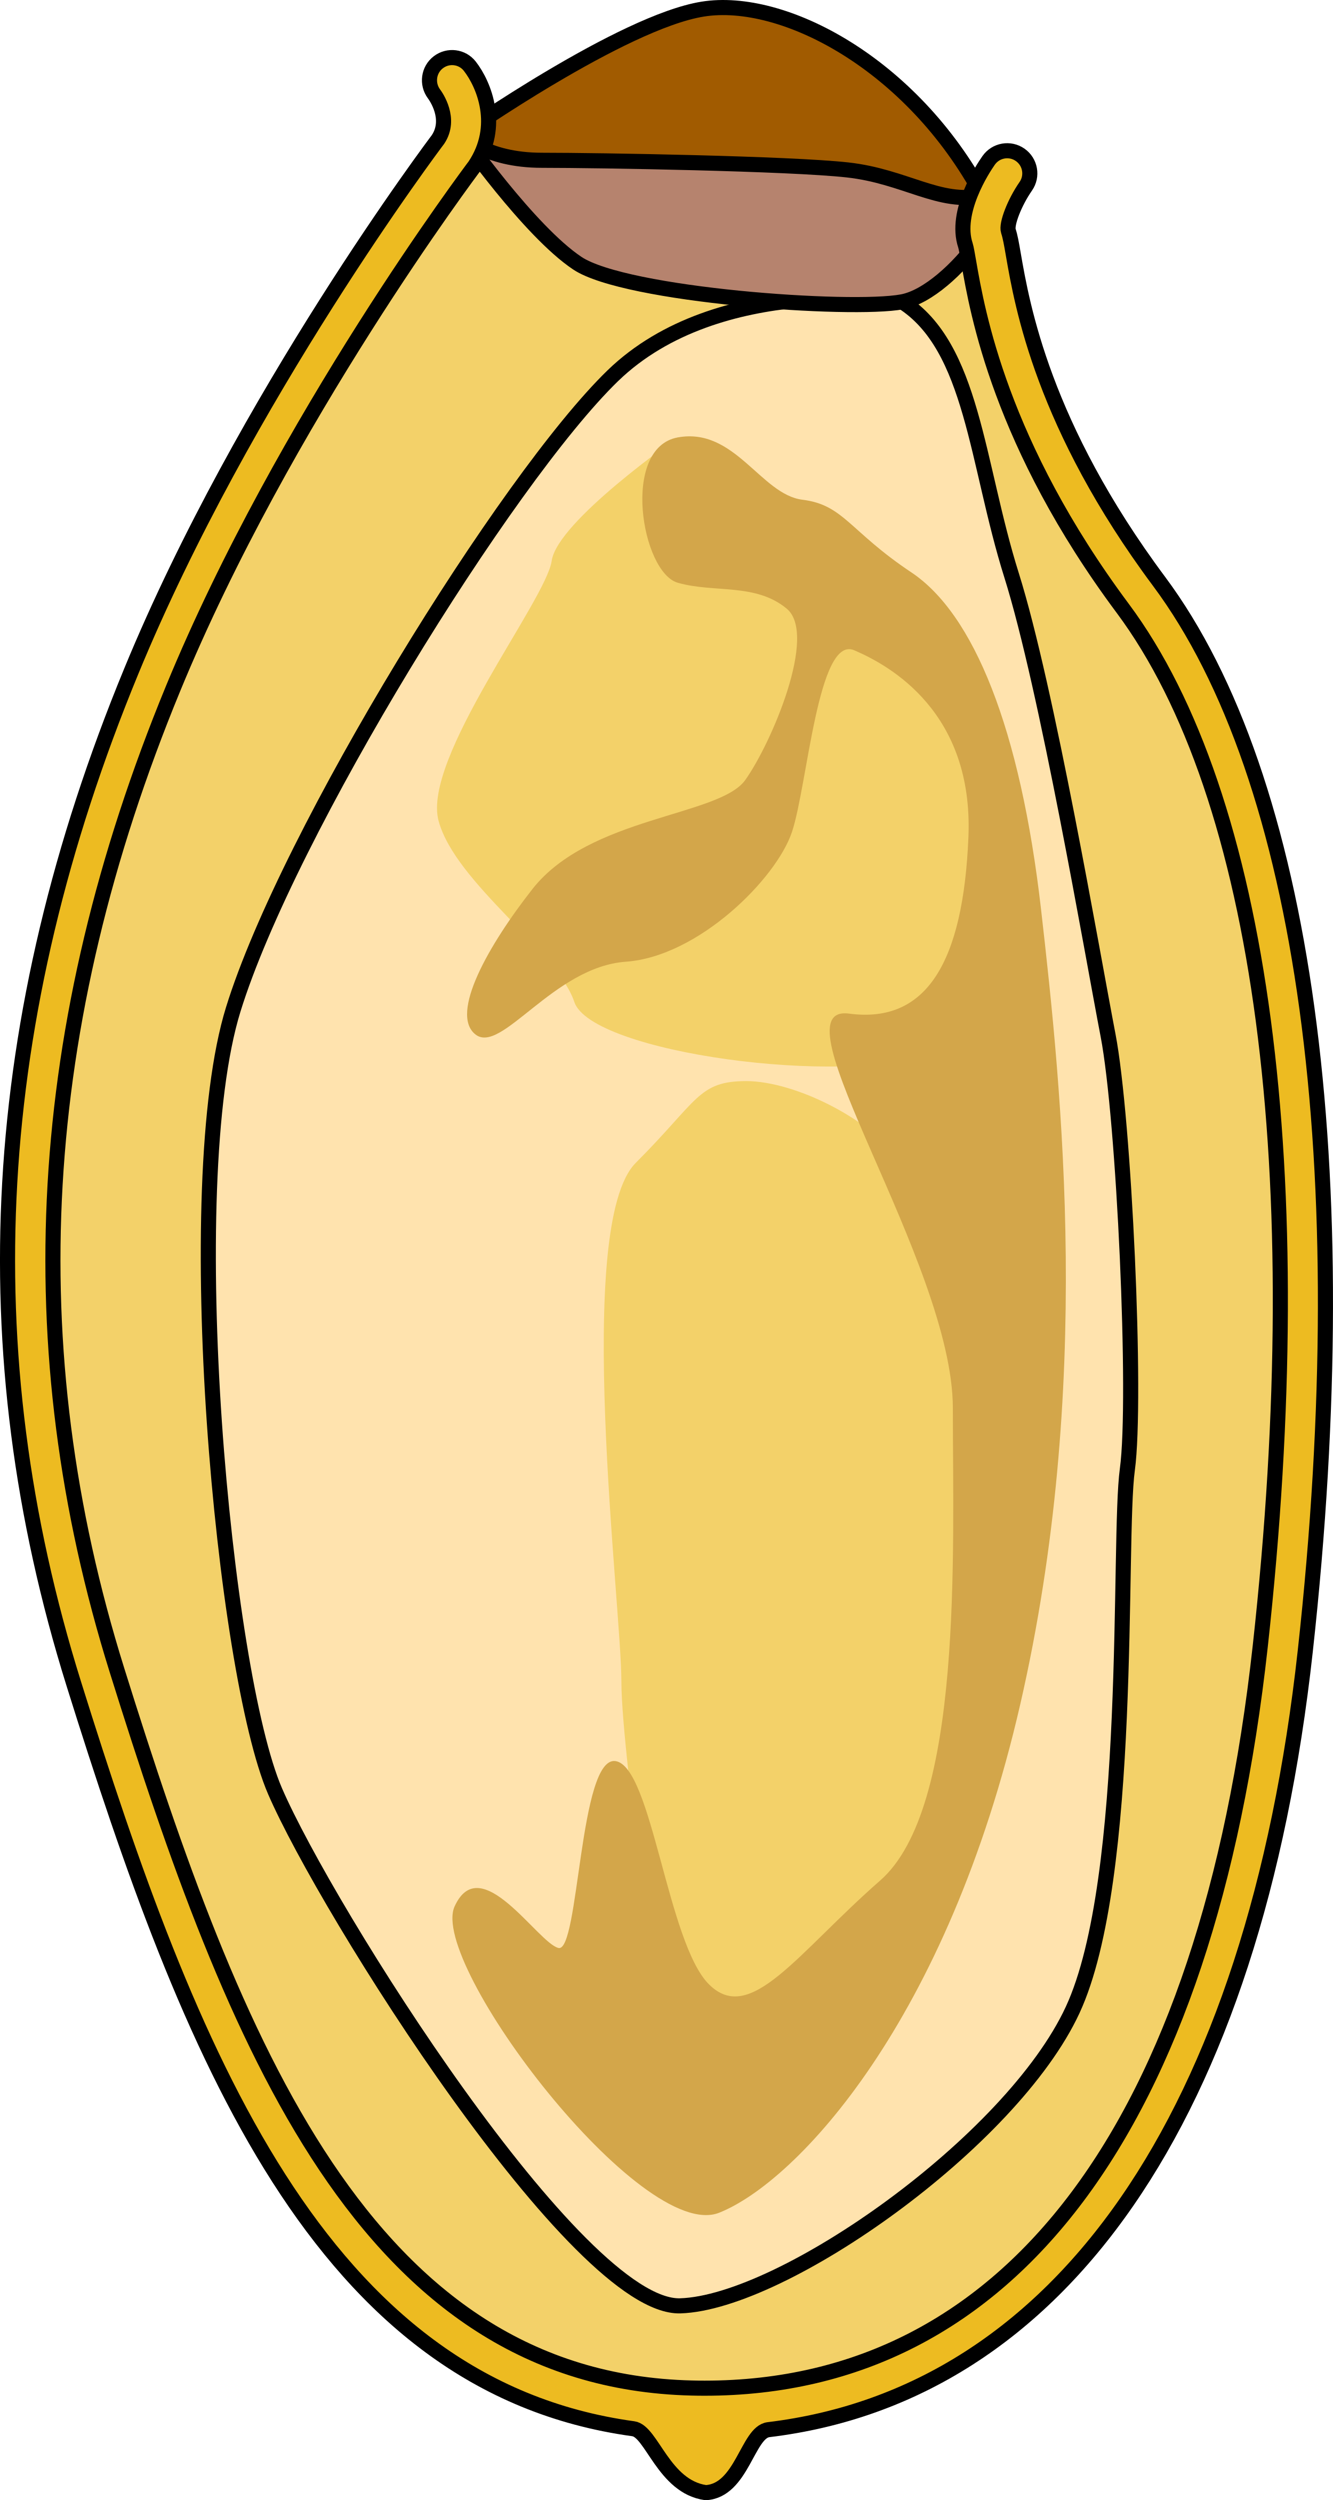 <?xml version="1.0" encoding="utf-8"?>
<!-- Generator: Adobe Illustrator 26.5.0, SVG Export Plug-In . SVG Version: 6.00 Build 0)  -->
<svg version="1.1" id="Camada_1" xmlns="http://www.w3.org/2000/svg" xmlns:xlink="http://www.w3.org/1999/xlink" x="0px" y="0px"
	 width="88.34px" height="165.668px" viewBox="0 0 88.34 165.668" enable-background="new 0 0 88.34 165.668" xml:space="preserve">
<g>
	<path fill="#F3D169" d="M31.472,10.978c-0.16,0.252-12.648,16.789-20.003,34.652C2.271,67.966,1.056,89.243,7.754,110.678
		c7.738,24.765,16.475,47.036,38.083,47.557c0.289,0.008,0.578,0.011,0.863,0.011c20.262,0,33.322-17.415,36.819-49.164
		c3.448-31.296,0.127-56.36-9.111-68.767c-8.12-10.903-9.637-19.643-10.207-22.933c0,0-0.974-4.291-2.128-4.753
		c-1.154-0.462-22.161-3.463-24.7-3.463S33.765,7.364,31.472,10.978z"/>
	<path fill="#FFE3AE" stroke="#000000" stroke-linecap="round" stroke-linejoin="round" stroke-miterlimit="10" d="M59.79,19.999
		c0,0-12.149-1.918-19.183,4.902c-7.034,6.821-21.528,30.267-25.151,41.99c-3.623,11.723-0.639,43.908,2.771,51.795
		c3.41,7.886,20.036,34.317,26.856,34.104c6.821-0.213,21.954-10.87,26.004-19.609c4.05-8.739,2.984-31.119,3.624-35.809
		c0.639-4.689-0.213-23.233-1.279-28.775c-1.066-5.542-4.05-23.02-6.395-30.48C64.692,30.657,64.479,22.983,59.79,19.999z"/>
	<path fill="#A15B00" stroke="#000000" stroke-linecap="round" stroke-linejoin="round" stroke-miterlimit="10" d="M30.589,8.916
		c0,0,10.657-7.46,15.986-8.313c5.329-0.853,13.855,3.623,18.544,12.363C65.119,12.965,48.919,25.328,30.589,8.916z"/>
	<path fill="#B6836E" stroke="#000000" stroke-linecap="round" stroke-linejoin="round" stroke-miterlimit="10" d="M30.589,8.916
		c0,0,1.492,1.705,5.329,1.705s16.412,0.213,20.249,0.639c3.837,0.426,6.093,2.323,8.952,1.705c2.859-0.617-1.918,6.394-5.329,7.034
		c-3.41,0.64-18.331-0.426-21.528-2.558C35.065,15.31,30.589,8.916,30.589,8.916z"/>
	<path fill="#EDBB21" d="M46.771,165.168c-2.789-0.389-3.576-4.066-4.797-4.234c-20.82-2.852-29.455-24.947-37.084-49.362
		c-6.916-22.13-5.672-44.074,3.805-67.085C16.202,26.256,28.901,9.407,29.028,9.24c0.909-1.368-0.143-2.853-0.266-3.018
		c-0.492-0.659-0.367-1.598,0.287-2.097c0.654-0.5,1.584-0.384,2.089,0.266c0.945,1.215,2.078,3.969,0.333,6.587
		c-0.178,0.239-12.648,16.789-20.003,34.652C2.271,67.966,1.056,89.243,7.754,110.678c7.738,24.765,16.475,47.036,38.083,47.557
		c0.289,0.008,0.578,0.011,0.863,0.011c20.262,0,33.322-17.415,36.819-49.164c3.448-31.296,0.127-56.36-9.111-68.767
		c-8.12-10.903-9.637-19.643-10.207-22.933c-0.079-0.456-0.169-0.973-0.219-1.122c-0.738-2.216,1.15-5.08,1.537-5.632
		c0.475-0.68,1.412-0.843,2.089-0.368c0.678,0.475,0.844,1.409,0.369,2.088c-0.742,1.068-1.301,2.509-1.149,2.963
		c0.121,0.363,0.204,0.839,0.328,1.559c0.589,3.389,1.966,11.324,9.658,21.654c9.687,13.007,13.217,38.844,9.688,70.886
		c-3.394,30.803-16.243,49.257-35.575,51.585C49.544,161.161,49.171,165.039,46.771,165.168z"/>
	<path fill="none" stroke="#000000" stroke-linecap="round" stroke-linejoin="round" stroke-miterlimit="10" d="M46.771,165.168
		c-2.789-0.389-3.576-4.066-4.797-4.234c-20.82-2.852-29.455-24.947-37.084-49.362c-6.916-22.13-5.672-44.074,3.805-67.085
		C16.202,26.256,28.901,9.407,29.028,9.24c0.909-1.368-0.143-2.853-0.266-3.018c-0.492-0.659-0.367-1.598,0.287-2.097
		c0.654-0.5,1.584-0.384,2.089,0.266c0.945,1.215,2.078,3.969,0.333,6.587c-0.178,0.239-12.648,16.789-20.003,34.652
		C2.271,67.966,1.056,89.243,7.754,110.678c7.738,24.765,16.475,47.036,38.083,47.557c0.289,0.008,0.578,0.011,0.863,0.011
		c20.262,0,33.322-17.415,36.819-49.164c3.448-31.296,0.127-56.36-9.111-68.767c-8.12-10.903-9.637-19.643-10.207-22.933
		c-0.079-0.456-0.169-0.973-0.219-1.122c-0.738-2.216,1.15-5.08,1.537-5.632c0.475-0.68,1.412-0.843,2.089-0.368
		c0.678,0.475,0.844,1.409,0.369,2.088c-0.742,1.068-1.301,2.509-1.149,2.963c0.121,0.363,0.204,0.839,0.328,1.559
		c0.589,3.389,1.966,11.324,9.658,21.654c9.687,13.007,13.217,38.844,9.688,70.886c-3.394,30.803-16.243,49.257-35.575,51.585
		C49.544,161.161,49.171,165.039,46.771,165.168z"/>
	<g>
		<path fill="#F3D169" d="M44.918,28.984c0,0-7.98,5.55-8.355,8.174c-0.375,2.624-8.621,13.118-7.496,17.241
			c1.124,4.123,7.871,8.621,8.995,11.994c1.124,3.373,17.991,5.622,23.613,3.373c5.622-2.249,8.512-20.686-4.123-30.735
			L44.918,28.984z"/>
		<path fill="#F3D169" d="M44.366,137.878c0,0-3.185-21.338-3.185-26.433c0-5.095-3.185-30.255,0.955-34.395s4.14-5.414,7.325-5.414
			s8.599,2.548,10.828,6.051c2.229,3.503,7.006,24.841,5.733,30.573c-1.274,5.732-5.096,21.338-10.51,25.478
			C50.098,137.878,45.958,141.699,44.366,137.878z"/>
		<path fill="#D3A64A" d="M35.287,58.909c-2.89,3.679-5.503,8.255-3.784,9.631c1.72,1.376,5.159-4.471,9.975-4.815
			c4.815-0.344,9.975-5.503,11.007-8.599c1.032-3.096,1.72-13.07,4.127-12.038c2.408,1.032,7.911,4.127,7.567,12.382
			c-0.344,8.255-2.752,12.382-7.911,11.694c-5.159-0.688,6.879,16.51,6.879,26.141s0.688,26.485-4.815,31.3
			s-8.599,9.631-11.351,6.879c-2.752-2.752-3.784-14.446-6.191-14.79c-2.408-0.344-2.408,12.726-3.784,12.382
			c-1.376-0.344-5.159-6.535-6.879-2.752c-1.72,3.783,12.382,22.357,17.542,20.293c5.159-2.064,15.134-12.726,19.95-33.708
			s2.752-40.587,1.376-52.625c-1.376-12.039-4.471-19.605-8.599-22.357c-4.127-2.752-4.471-4.471-7.223-4.815
			c-2.752-0.344-4.471-4.815-8.255-4.128c-3.784,0.688-2.408,8.943,0,9.631c2.408,0.688,5.159,0,7.223,1.72
			c2.064,1.72-1.032,8.943-2.752,11.351S39.07,54.093,35.287,58.909z"/>
	</g>
</g>
</svg>
